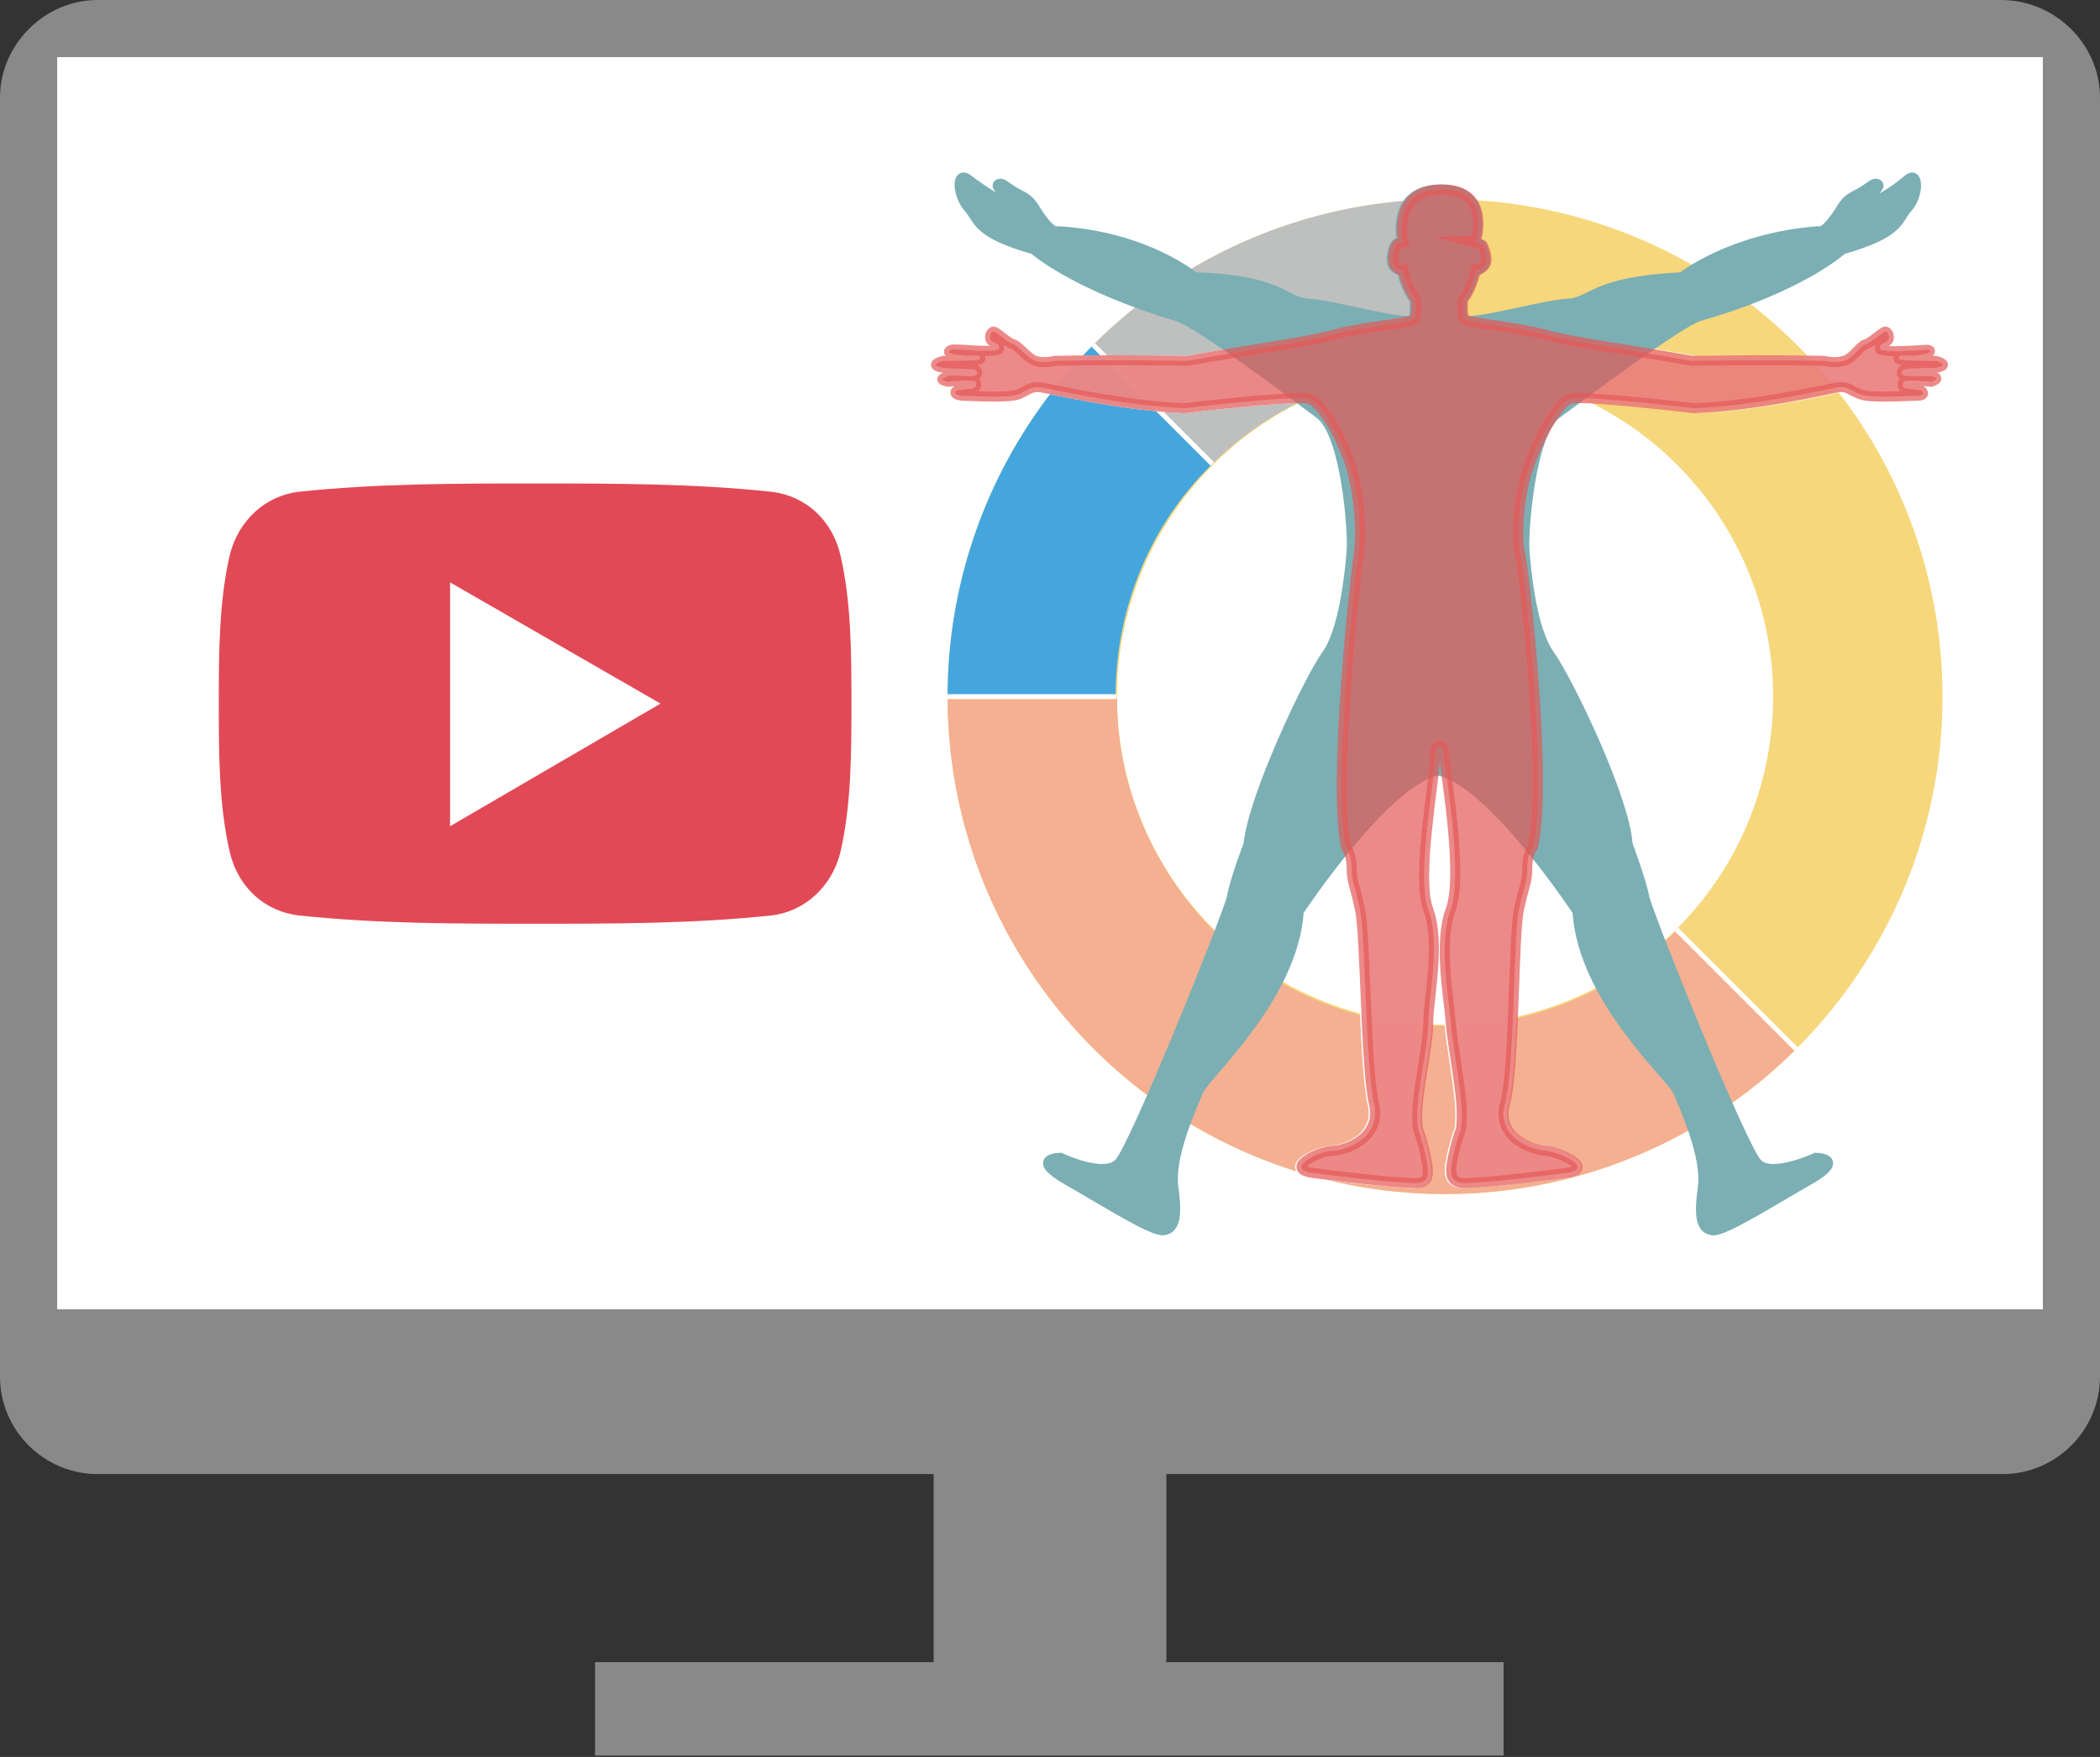 <?xml version="1.0" encoding="utf-8"?>
<!-- Generator: Adobe Illustrator 26.0.1, SVG Export Plug-In . SVG Version: 6.00 Build 0)  -->
<svg version="1.1" id="レイヤー_1" xmlns="http://www.w3.org/2000/svg" xmlns:xlink="http://www.w3.org/1999/xlink" x="0px"
	 y="0px" width="150.7px" height="126.1px" viewBox="0 0 150.7 126.1" style="enable-background:new 0 0 150.7 126.1;"
	 xml:space="preserve">
<rect x="0" y="0" width="150.7" height="126.1" fill="#333333" stroke="none"/>
<style type="text/css">
	.st0{fill:#3E3A39;}
	.st1{fill:#FFFFFF;}
	.st2{fill:#898989;}
	.st3{fill-rule:evenodd;clip-rule:evenodd;fill:#E24956;}
	.st4{fill-rule:evenodd;clip-rule:evenodd;fill:#FFFFFF;}
	.st5{clip-path:url(#SVGID_00000049909670543268306760000006127130168598606481_);}
	.st6{fill:#0B98CD;}
	.st7{fill:#F9C88F;}
	.st8{fill:#97CEDB;}
	.st9{fill:#EDA25D;}
	.st10{fill:#137F6A;}
	.st11{fill:#11D3AE;}
	.st12{fill:#2A2873;}
	.st13{fill:#EFEFEF;}
	.st14{fill:#C9CACA;}
	.st15{fill:#FAC28F;}
	.st16{fill:#156298;}
	.st17{fill:#D6D5D4;}
	.st18{fill:#125C89;}
	.st19{fill:#231815;}
	.st20{fill:#C5D5E3;}
	.st21{fill:#F8C685;}
	.st22{fill:#D3AC92;}
	.st23{fill:#B0AEC9;}
	.st24{fill:#93BFDD;}
	.st25{fill:#E8B7B6;}
	.st26{fill:#A3C3A8;}
	.st27{fill:#E1D27E;}
	.st28{fill:#9C4C37;}
	.st29{clip-path:url(#SVGID_00000032644220220602177840000002829407455098022587_);}
	.st30{fill:#C0C9D5;}
	.st31{fill:#A1C727;}
	.st32{fill:#79BB33;}
	.st33{fill:#F6F2B7;}
	.st34{fill:#EFA247;}
	.st35{fill:#81BD2E;}
	.st36{fill:#00A441;}
	.st37{fill:#EDEFC6;}
	.st38{fill:#C1D892;}
	.st39{fill:#E66B29;}
	.st40{fill:#EA884C;}
	.st41{fill:#B7D359;}
	.st42{fill:#8FC144;}
	.st43{fill:#DDE6EB;}
	.st44{fill:#DBD4C4;}
	.st45{fill:#B2813B;}
	.st46{fill:#985727;}
	.st47{fill:#C28D42;}
	.st48{fill:#8DC032;}
	.st49{fill:#F6F2B5;}
	.st50{fill:#BD6B1A;}
	.st51{fill:#D78337;}
	.st52{fill:#D67A21;}
	.st53{fill:#CE6A00;}
	.st54{fill:#FFFFFF;stroke:#F5E4C4;stroke-width:0.813;stroke-miterlimit:10;}
	.st55{fill:#FFFFFF;stroke:#FFFFFF;stroke-width:0.163;stroke-miterlimit:10;}
	.st56{fill:#C4371E;}
	.st57{fill:#A0BE16;}
	.st58{fill:#ADC333;}
	.st59{fill:#874B20;}
	.st60{fill:#CC4925;}
	.st61{fill:#EA7B44;}
	.st62{fill:#D3A373;}
	.st63{fill:#D8BB8E;}
	.st64{fill:#988F8F;}
	.st65{fill:#F4CFB5;}
	.st66{fill:#EC9481;}
	.st67{fill:#F5D4CC;}
	.st68{fill:#4BAE40;}
	.st69{fill:#F5BAC4;}
	.st70{fill:#F6E173;}
	.st71{fill:#F8ED76;}
	.st72{fill:#DFC567;}
	.st73{fill:#FCFCED;}
	.st74{fill:#F9D0A9;}
	.st75{fill:#A54844;}
	.st76{fill:#8EC020;}
	.st77{fill:#EA6339;}
	.st78{fill:#009C3B;}
	.st79{fill:#D18F59;}
	.st80{fill:#F2C4A2;}
	.st81{fill:#B58044;}
	.st82{fill:#ECCB89;}
	.st83{fill:#FCE1A4;}
	.st84{fill:#9C5433;}
	.st85{enable-background:new    ;}
	.st86{fill:#2697BF;}
	.st87{fill:#6CC3EA;}
	.st88{fill:#46B8E0;}
	.st89{fill:#ED9F34;}
	.st90{fill:#EDEB00;}
	.st91{fill:#EDC400;}
	.st92{fill:#BDD7FF;}
	.st93{fill:#D1E4FF;}
	.st94{fill:#FF6C81;}
	.st95{fill:#DD4053;}
	.st96{opacity:0.17;fill:#003CB9;}
	.st97{fill:#B60D49;}
	.st98{fill:#8D0035;}
	.st99{fill:#E2306D;}
	.st100{fill:#11598C;}
	.st101{fill:#0A5080;}
	.st102{fill:#247DC1;}
	.st103{fill:#F2A900;}
	.st104{fill:#F4E024;}
	.st105{fill:#416086;}
	.st106{fill:#FE5A4E;}
	.st107{fill:#3BA1DB;}
	.st108{fill:#F25A29;}
	.st109{fill:#848484;}
	.st110{fill:#F4C41D;}
	.st111{fill:#00CCAB;}
	.st112{fill:#F73C38;}
	.st113{fill:#163160;}
	.st114{clip-path:url(#SVGID_00000131338312163397376140000009513733710946288790_);}
	.st115{fill:#F39F85;}
	.st116{fill:#00888B;}
	.st117{fill:#F7B58E;}
	.st118{fill:#202A53;}
	.st119{fill:#033C5E;}
	.st120{fill:#11375A;}
	.st121{fill:#FFD147;}
	.st122{fill:#1397AB;}
	.st123{fill:#A08776;}
	.st124{fill:#F9B4A4;}
	.st125{fill:#576A90;}
	.st126{fill:#A1A2B2;}
	.st127{fill:#FFD9BE;}
	.st128{fill:#9A7E70;}
	.st129{fill:#A88975;}
	.st130{fill:#FFDCD0;}
	.st131{fill:#AADAB3;}
	.st132{fill:#595757;}
	.st133{fill:#8F93B5;}
	.st134{fill:#D9B47E;}
	.st135{fill:#B897AE;}
	.st136{fill:#727171;}
	.st137{fill:#9E9F9F;}
	.st138{fill:none;stroke:#69B863;stroke-width:6.582;stroke-miterlimit:10;}
	.st139{fill:none;stroke:#FF7E50;stroke-width:6.582;stroke-miterlimit:10;}
	.st140{fill:none;stroke:#FFDB64;stroke-width:6.582;stroke-miterlimit:10;}
	.st141{fill:none;stroke:#727171;stroke-width:0.183;stroke-miterlimit:10;}
	.st142{fill:#FFC4A1;}
	.st143{fill:#FFD1A9;}
	.st144{fill:#9C5F29;}
	.st145{fill:#90B3D8;}
	.st146{fill:none;stroke:#9E9F9F;stroke-width:1.463;stroke-linecap:round;stroke-miterlimit:10;}
	.st147{fill:#63564C;}
	.st148{fill:#AB8B66;}
	.st149{fill:#F6A1A2;}
	.st150{fill:#94A981;}
	
		.st151{clip-path:url(#SVGID_00000171682338054215146360000002478487689007272336_);fill:none;stroke:#F6D77C;stroke-width:12.312;stroke-miterlimit:10;}
	
		.st152{clip-path:url(#SVGID_00000171682338054215146360000002478487689007272336_);fill:none;stroke:#BEBFBF;stroke-width:12.312;stroke-miterlimit:10;}
	
		.st153{clip-path:url(#SVGID_00000171682338054215146360000002478487689007272336_);fill:none;stroke:#45A6DE;stroke-width:12.312;stroke-miterlimit:10;}
	
		.st154{clip-path:url(#SVGID_00000171682338054215146360000002478487689007272336_);fill:none;stroke:#F4B091;stroke-width:12.312;stroke-miterlimit:10;}
	
		.st155{clip-path:url(#SVGID_00000171682338054215146360000002478487689007272336_);fill:none;stroke:#FFFFFF;stroke-width:0.352;stroke-miterlimit:10;}
	.st156{opacity:0.7;fill:#FFFFFF;stroke:#FFFFFF;stroke-width:0.719;stroke-miterlimit:10;}
	.st157{fill:#7BAFB4;stroke:#7BAFB4;stroke-width:0.719;stroke-miterlimit:10;}
	.st158{opacity:0.7;fill:#E55957;stroke:#E55957;stroke-width:0.719;stroke-miterlimit:10;}
	.st159{fill:#FD6B5C;}
	.st160{fill:#75C47E;}
	.st161{fill:#2DACD0;}
	.st162{fill:#F7DF6E;}
	.st163{fill:#93E9D2;stroke:#00AFA9;stroke-width:0.808;stroke-miterlimit:10;}
	.st164{fill:none;stroke:#00AFA9;stroke-width:0.808;stroke-miterlimit:10;}
	.st165{fill:none;stroke:#0BBFB1;stroke-width:0.808;stroke-miterlimit:10;}
	.st166{fill:#4BA390;}
	.st167{fill:#FFFFFF;stroke:#B4B4B5;stroke-width:4.847;stroke-miterlimit:10;}
	.st168{fill:#B4B4B5;}
	.st169{fill:#FC6366;}
	.st170{fill:none;stroke:#64A4CE;stroke-width:2.423;stroke-miterlimit:10;}
	.st171{fill:none;stroke:#727171;stroke-width:2.423;stroke-linecap:round;stroke-miterlimit:10;}
	.st172{fill:none;stroke:#727171;stroke-width:0.202;stroke-miterlimit:10;}
	.st173{fill:#888888;}
	.st174{fill:none;stroke:#888888;stroke-width:2.423;stroke-miterlimit:10;}
	.st175{fill:none;stroke:#595757;stroke-width:2.423;stroke-miterlimit:10;}
	.st176{fill:none;stroke:#B4B4B5;stroke-width:2.423;stroke-miterlimit:10;}
	.st177{fill:none;stroke:#FD6337;stroke-width:0.389;stroke-miterlimit:10;}
	.st178{fill:#ADDBE9;}
	.st179{fill:#EAF6FD;}
	.st180{fill:none;stroke:#3DB9DD;stroke-width:0.389;stroke-miterlimit:10;}
	.st181{fill:none;stroke:#FFFFFF;stroke-width:0.805;stroke-miterlimit:10;}
	.st182{fill:none;stroke:#FFFFFF;stroke-width:0.778;stroke-miterlimit:10;}
	.st183{fill:none;stroke:#FFD13D;stroke-width:3.111;stroke-miterlimit:10;}
	.st184{fill:none;stroke:#76CFCB;stroke-width:3.111;stroke-miterlimit:10;}
	.st185{fill:none;stroke:#FD6337;stroke-width:3.111;stroke-miterlimit:10;}
	.st186{fill:none;stroke:#727171;stroke-width:0.194;stroke-miterlimit:10;}
	.st187{fill:none;stroke:#727171;stroke-width:4.026;stroke-linecap:round;stroke-linejoin:round;stroke-miterlimit:10;}
	.st188{fill:none;}
	.st189{fill:none;stroke:#B4B4B5;stroke-width:4.026;stroke-miterlimit:10;}
	.st190{fill:#A9E1FA;stroke:#727171;stroke-width:2.818;stroke-miterlimit:10;}
	.st191{fill:#FD6337;}
	.st192{fill:#3EB9D4;}
	.st193{fill:#FFD13D;}
	.st194{fill:#9DCC80;}
	.st195{fill:#C7E2F1;}
	.st196{fill:#CAF0FB;}
	.st197{fill:none;stroke:#62AAD5;stroke-width:8.341;stroke-miterlimit:10;}
	.st198{fill:none;stroke:#FF7E50;stroke-width:8.341;stroke-miterlimit:10;}
	.st199{fill:none;stroke:#FFDB64;stroke-width:8.341;stroke-miterlimit:10;}
	.st200{fill:#8DB6C6;}
	.st201{fill:none;stroke:#C8C9C9;stroke-width:0.232;stroke-miterlimit:10;}
	.st202{fill:#E4ACCD;}
</style>
<g>
	<rect x="4.1" y="4.1" class="st1" width="142.5" height="89.9"/>
	<g>
		<path class="st2" d="M143.6,0H7C3.2,0,0,3.2,0,7v91.8c0,3.9,3.2,7,7,7h60v13.5H42.7v6.7h65.2v-6.7H83.7v-13.5h60c3.9,0,7-3.2,7-7
			V7C150.7,3.2,147.5,0,143.6,0z M146.6,94H4.1V4.1h142.5V94z"/>
	</g>
	<g>
		<g>
			<g>
				<path class="st3" d="M61.1,50.5c0,3.5,0,7.3-0.8,10.7c-0.6,2.4-2.5,4.2-4.9,4.5c-5.6,0.6-11.3,0.6-17,0.6c-5.7,0-11.4,0-17-0.6
					c-2.4-0.3-4.3-2-4.9-4.5c-0.8-3.4-0.8-7.2-0.8-10.7c0-3.5,0-7.3,0.8-10.7c0.6-2.4,2.5-4.2,4.9-4.5c5.6-0.6,11.3-0.6,17-0.6
					c5.7,0,11.4,0,17,0.6c2.4,0.3,4.3,2,4.9,4.5C61.1,43.2,61.1,47,61.1,50.5"/>
				<polygon class="st4" points="32.3,41.8 47.4,50.5 32.3,59.3 				"/>
			</g>
		</g>
	</g>
	<g>
		<g>
			<defs>
				<circle id="SVGID_00000054945222778523966900000008978318346649402531_" cx="103.7" cy="50" r="35.7"/>
			</defs>
			<clipPath id="SVGID_00000160185542270711042480000018171305135215874475_">
				<use xlink:href="#SVGID_00000054945222778523966900000008978318346649402531_"  style="overflow:visible;"/>
			</clipPath>
			
				<circle style="clip-path:url(#SVGID_00000160185542270711042480000018171305135215874475_);fill:none;stroke:#F6D77C;stroke-width:12.312;stroke-miterlimit:10;" cx="103.7" cy="50" r="29.7"/>
			
				<path style="clip-path:url(#SVGID_00000160185542270711042480000018171305135215874475_);fill:none;stroke:#BEBFBF;stroke-width:12.312;stroke-miterlimit:10;" d="
				M82.6,29c5.4-5.4,12.8-8.7,21-8.7"/>
			
				<path style="clip-path:url(#SVGID_00000160185542270711042480000018171305135215874475_);fill:none;stroke:#45A6DE;stroke-width:12.312;stroke-miterlimit:10;" d="
				M73.9,50c0-8.2,3.3-15.7,8.7-21"/>
			
				<path style="clip-path:url(#SVGID_00000160185542270711042480000018171305135215874475_);fill:none;stroke:#F4B091;stroke-width:12.312;stroke-miterlimit:10;" d="
				M124.7,71.1c-5.4,5.4-12.8,8.7-21,8.7s-15.7-3.3-21-8.7s-8.7-12.8-8.7-21"/>
			
				<line style="clip-path:url(#SVGID_00000160185542270711042480000018171305135215874475_);fill:none;stroke:#FFFFFF;stroke-width:0.352;stroke-miterlimit:10;" x1="103.7" y1="14.1" x2="103.7" y2="26.4"/>
			
				<line style="clip-path:url(#SVGID_00000160185542270711042480000018171305135215874475_);fill:none;stroke:#FFFFFF;stroke-width:0.352;stroke-miterlimit:10;" x1="129" y1="75.4" x2="120.3" y2="66.7"/>
			
				<line style="clip-path:url(#SVGID_00000160185542270711042480000018171305135215874475_);fill:none;stroke:#FFFFFF;stroke-width:0.352;stroke-miterlimit:10;" x1="67.7" y1="50" x2="80.1" y2="50"/>
			
				<line style="clip-path:url(#SVGID_00000160185542270711042480000018171305135215874475_);fill:none;stroke:#FFFFFF;stroke-width:0.352;stroke-miterlimit:10;" x1="78.3" y1="24.6" x2="87" y2="33.3"/>
		</g>
		<g>
			<path class="st156" d="M95.8,24c-2.2,0.6-6.2,1.1-10.6,1.9c0,0-5.3-0.1-9.5,0c0,0-0.8,0.2-1.4,0s-1.2-1.1-1.6-1.2
				s-1.2-0.9-1.4-0.9c-0.2,0-0.4,0.5-0.1,0.7c0.3,0.2,0.5,0.1,0.5,0.5c0,0.4-3.1,0-3.4,0.1s-0.4,0.3,0.7,0.4
				c1.1,0.1,1.2-0.1,1.3,0.1c0.1,0.2,0.4,0.3-2.6,0.3c0,0-1.2,0.3,0,0.5c0,0,1.9,0.1,2.2,0.1c0.3,0.1,0.4,0.5-0.3,0.5
				s-1.5-0.1-1.6,0c-0.1,0.1-0.8,0.2,0,0.4c0,0,1.9-0.2,2,0c0.1,0.2,0.1,0.5-0.3,0.5c0,0-0.8,0.1-0.9,0.1c-0.2,0-0.5,0.3,0.2,0.4
				c0.7,0,3.3,0.2,4.1-0.1c0.7-0.3,0.9-0.6,1.6-0.5c0.7,0.1,5.7,1.3,10.3,1.5c0,0,7.5-0.9,8.8-0.7"/>
			<path class="st156" d="M95.8,24c-2.2,0.6-6.2,1.1-10.6,1.9c0,0-5.3-0.1-9.5,0c0,0-0.8,0.2-1.4,0s-1.2-1.1-1.6-1.2
				s-1.2-0.9-1.4-0.9c-0.2,0-0.4,0.5-0.1,0.7c0.3,0.2,0.5,0.1,0.5,0.5c0,0.4-3.1,0-3.4,0.1s-0.4,0.3,0.7,0.4
				c1.1,0.1,1.2-0.1,1.3,0.1c0.1,0.2,0.4,0.3-2.6,0.3c0,0-1.2,0.3,0,0.5c0,0,1.9,0.1,2.2,0.1c0.3,0.1,0.4,0.5-0.3,0.5
				s-1.5-0.1-1.6,0c-0.1,0.1-0.8,0.2,0,0.4c0,0,1.9-0.2,2,0c0.1,0.2,0.1,0.5-0.3,0.5c0,0-0.8,0.1-0.9,0.1c-0.2,0-0.5,0.3,0.2,0.4
				c0.7,0,3.3,0.2,4.1-0.1c0.7-0.3,0.9-0.6,1.6-0.5c0.7,0.1,5.7,1.3,10.3,1.5c0,0,7.5-0.9,8.8-0.7"/>
			<path class="st156" d="M111.1,24c2.2,0.6,6.2,1.1,10.6,1.9c0,0,5.3-0.1,9.5,0c0,0,0.8,0.2,1.4,0c0.6-0.2,1.2-1.1,1.6-1.2
				s1.2-0.9,1.4-0.9c0.2,0,0.4,0.5,0.1,0.7c-0.3,0.2-0.5,0.1-0.5,0.5c0,0.4,3.1,0,3.4,0.1s0.4,0.3-0.7,0.4c-1.1,0.1-1.2-0.1-1.3,0.1
				c-0.1,0.2-0.4,0.3,2.6,0.3c0,0,1.2,0.3,0,0.5c0,0-1.9,0.1-2.2,0.1c-0.3,0.1-0.4,0.5,0.3,0.5c0.7,0,1.5-0.1,1.6,0s0.8,0.2,0,0.4
				c0,0-1.9-0.2-2,0c-0.1,0.2-0.1,0.5,0.3,0.5c0,0,0.8,0.1,0.9,0.1c0.2,0,0.5,0.3-0.2,0.4c-0.7,0-3.3,0.2-4.1-0.1
				c-0.7-0.3-0.9-0.6-1.6-0.5c-0.7,0.1-5.7,1.3-10.3,1.5c0,0-7.5-0.9-8.8-0.7"/>
			<path class="st156" d="M97.4,39.8c-0.2,1.3-1.9,16.5-0.9,21c0,0,0.4,0.5,0.4,1.5s0.2,1.1,0.6,3c0.4,1.9,0.4,11.4,1,13.9
				s-2.1,3.4-3,3.4c-0.9,0-3.6,1.3-1.3,1.6c2.3,0.3,6.8,0.8,7.5,0.7c0.8-0.1,0.8-0.7,0.4-2.4c-0.4-1.6-0.5-1.1-0.5-2.6
				s0.8-5,0.8-6.6s0.9-5.6,0-8c-0.9-2.4,0.5-9.4,0.5-11.3c0-0.6,0.6-0.7,0.6,0c0.2,1.9,1.4,8.9,0.5,11.3c-0.9,2.4-0.1,6.5,0,8
				s0.8,5,0.8,6.6s-0.1,0.9-0.5,2.6c-0.4,1.6-0.4,2.2,0.4,2.4c0.8,0.1,5.2-0.4,7.5-0.7c2.3-0.3-0.4-1.5-1.3-1.6
				c-0.9,0-3.7-0.9-3-3.4s0.6-12.1,1-13.9c0.4-1.9,0.6-1.9,0.6-3s0.4-1.5,0.4-1.5c1.1-4.4-0.6-19.7-0.9-21"/>
			<path class="st156" d="M97.4,39.8c-0.2,1.3-1.9,16.5-0.9,21c0,0,0.4,0.5,0.4,1.5s0.2,1.1,0.6,3c0.4,1.9,0.4,11.4,1,13.9
				s-2.1,3.4-3,3.4c-0.9,0-3.6,1.3-1.3,1.6c2.3,0.3,6.8,0.8,7.5,0.7c0.8-0.1,0.8-0.7,0.4-2.4c-0.4-1.6-0.5-1.1-0.5-2.6
				s0.8-5,0.8-6.6s0.9-5.6,0-8c-0.9-2.4,0.5-9.4,0.5-11.3c0-0.6,0.6-0.7,0.6,0c0.2,1.9,1.4,8.9,0.5,11.3c-0.9,2.4-0.1,6.5,0,8
				s0.8,5,0.8,6.6s-0.1,0.9-0.5,2.6c-0.4,1.6-0.4,2.2,0.4,2.4c0.8,0.1,5.2-0.4,7.5-0.7c2.3-0.3-0.4-1.5-1.3-1.6
				c-0.9,0-3.7-0.9-3-3.4s0.6-12.1,1-13.9c0.4-1.9,0.6-1.9,0.6-3s0.4-1.5,0.4-1.5c1.1-4.4-0.6-19.7-0.9-21"/>
			<path class="st157" d="M103.4,13.6c-3.7,0-2.8,3.8-2.8,3.8s-0.4,0-0.5,0.2c-0.1,0.1-0.4,1.1-0.1,1.5c0.4,0.4,0.6,0.3,0.6,0.3
				s0.2,1.2,0.9,2.1c0,0,0.1,1.1-0.1,1.4l-0.1,0.1c-0.8,0.3-5.6-1.1-7.4-1.2c-1.8-0.1-1.8-1.7-8.2-1.9c0,0-3.4-2.9-9.7-3.3
				c0,0-0.3,0.3-1.1-0.7c-0.8-1-0.7-1.4-1.7-1.9c-1-0.5-1.2-0.9-1.5-0.8s0.1,0.4,0.3,0.7c0.2,0.3,0.4,0.6,0.1,0.6s-1.7-0.9-2.6-1.6
				s-0.8,1.1,0,2s0.5,1.8,4.7,3c0,0,2.9,2.6,10.3,4.8c1.6,0.5,8.3,5.6,10.2,7c1.9,1.4,2.4,8.4,2.3,9.8c-0.1,1.3-0.5,5.7-1.8,7.5
				c-1.3,1.8-5.3,10.3-5.6,13.6c0,0-1,2.6-1.2,3.8c-0.2,1.1-7,18-8.1,19.1c-1.1,1.1-4.2-0.4-4.2-0.4s-2.3,0,0.5,1.6
				c2.8,1.6,6.1,3.7,6.9,3.6c0.8-0.1,1-1,0.7-3.1c-0.3-2.2,1.3-5.7,1.8-6.9c0.5-1.2,6.8-6.7,7.2-12.9c0,0,6.2-9.4,10-10.1h0
				c3.8,0.7,10,10.1,10,10.1c0.4,6.3,6.7,11.8,7.2,12.9c0.5,1.2,2.1,4.7,1.8,6.9c-0.3,2.2-0.1,3,0.7,3.1c0.8,0.1,4.1-2,6.9-3.6
				c2.8-1.6,0.5-1.6,0.5-1.6s-3.2,1.5-4.2,0.4c-1.1-1.1-7.9-18-8.1-19.1c-0.2-1.1-1.2-3.8-1.2-3.8c-0.2-3.3-4.3-11.8-5.6-13.6
				c-1.3-1.8-1.7-6.1-1.8-7.5c-0.1-1.3,0.4-8.4,2.3-9.8c1.9-1.4,8.7-6.5,10.2-7c7.4-2.1,10.3-4.8,10.3-4.8c4.2-1.2,3.9-2.1,4.7-3
				s0.8-2.7,0-2s-2.2,1.6-2.6,1.6c-0.3,0-0.1-0.4,0.1-0.6c0.2-0.3,0.6-0.6,0.3-0.7s-0.5,0.3-1.5,0.8c-1,0.5-0.9,0.9-1.7,1.9
				s-1.1,0.7-1.1,0.7c-6.2,0.5-9.7,3.3-9.7,3.3c-6.4,0.3-6.4,1.8-8.2,1.9c-1.8,0.1-6.6,1.5-7.4,1.2l-0.1-0.1
				c-0.2-0.3-0.1-1.4-0.1-1.4c0.7-0.9,0.9-2.1,0.9-2.1s0.2,0.1,0.6-0.3c0.4-0.4,0-1.3-0.1-1.5c-0.1-0.1-0.5-0.2-0.5-0.2
				S107.1,13.6,103.4,13.6"/>
			<path class="st158" d="M103.5,13.6c-3.7,0-2.8,3.8-2.8,3.8s-0.4,0-0.5,0.2c-0.1,0.1-0.4,1.1-0.1,1.5c0.4,0.4,0.6,0.3,0.6,0.3
				s0.2,1.2,0.9,2.1c0,0,0.1,1.1-0.1,1.4S98,23.4,95.8,24c-2.2,0.6-6.2,1.1-10.6,1.9c0,0-5.3-0.1-9.5,0c0,0-0.8,0.2-1.4,0
				s-1.2-1.1-1.6-1.2s-1.2-0.9-1.4-0.9c-0.2,0-0.4,0.5-0.1,0.7c0.3,0.2,0.5,0.1,0.5,0.5c0,0.4-3.1,0-3.4,0.1s-0.4,0.3,0.7,0.4
				c1.1,0.1,1.2-0.1,1.3,0.1c0.1,0.2,0.4,0.3-2.6,0.3c0,0-1.2,0.3,0,0.5c0,0,1.9,0.1,2.2,0.1c0.3,0.1,0.4,0.5-0.3,0.5
				s-1.5-0.1-1.6,0c-0.1,0.1-0.8,0.2,0,0.4c0,0,1.9-0.2,2,0c0.1,0.2,0.1,0.5-0.3,0.5c0,0-0.8,0.1-0.9,0.1c-0.2,0-0.5,0.3,0.2,0.4
				c0.7,0,3.3,0.2,4.1-0.1c0.7-0.3,0.9-0.6,1.6-0.5c0.7,0.1,5.7,1.3,10.3,1.5c0,0,7.5-0.9,8.8-0.7s3.1,4.1,3.4,5.9
				c0.4,1.7,0.5,4.1,0.3,5.3s-1.9,16.5-0.9,21c0,0,0.4,0.5,0.4,1.5s0.2,1.1,0.6,3c0.4,1.9,0.4,11.4,1,13.9s-2.1,3.4-3,3.4
				c-0.9,0-3.6,1.3-1.3,1.6c2.3,0.3,6.8,0.8,7.5,0.7c0.8-0.1,0.8-0.7,0.4-2.4c-0.4-1.6-0.5-1.1-0.5-2.6s0.8-5,0.8-6.6s0.9-5.6,0-8
				c-0.9-2.4,0.5-9.4,0.5-11.3c0-0.6,0.6-0.7,0.6,0c0.2,1.9,1.4,8.9,0.5,11.3c-0.9,2.4-0.1,6.5,0,8s0.8,5,0.8,6.6s-0.1,0.9-0.5,2.6
				c-0.4,1.6-0.4,2.2,0.4,2.4c0.8,0.1,5.2-0.4,7.5-0.7c2.3-0.3-0.4-1.5-1.3-1.6c-0.9,0-3.7-0.9-3-3.4s0.6-12.1,1-13.9
				c0.4-1.9,0.6-1.9,0.6-3s0.4-1.5,0.4-1.5c1.1-4.4-0.6-19.7-0.9-21s-0.1-3.6,0.3-5.3c0.4-1.7,2.2-5.7,3.4-5.9s8.8,0.7,8.8,0.7
				c4.7-0.2,9.6-1.4,10.3-1.5c0.7-0.1,0.8,0.2,1.6,0.5c0.7,0.3,3.4,0.1,4.1,0.1c0.7,0,0.3-0.4,0.2-0.4c-0.2,0-0.9-0.1-0.9-0.1
				c-0.4,0-0.4-0.3-0.3-0.5c0.1-0.2,2,0,2,0c0.8-0.3,0-0.4,0-0.4s-0.9,0-1.6,0c-0.7,0-0.6-0.4-0.3-0.5c0.3-0.1,2.2-0.1,2.2-0.1
				c1.2-0.2,0-0.5,0-0.5c-3,0-2.7-0.1-2.6-0.3c0.1-0.2,0.2,0,1.3-0.1c1.1-0.1,1-0.4,0.7-0.4s-3.4,0.3-3.4-0.1c0-0.4,0.3-0.3,0.5-0.5
				c0.3-0.2,0.1-0.7-0.1-0.7c-0.2,0-1,0.8-1.4,0.9s-1,1.1-1.6,1.2c-0.6,0.2-1.4,0-1.4,0c-4.1-0.1-9.5,0-9.5,0
				c-4.4-0.8-8.4-1.3-10.6-1.9c-2.2-0.6-5.5-0.8-5.7-1.1c-0.2-0.3-0.1-1.4-0.1-1.4c0.7-0.9,0.9-2.1,0.9-2.1s0.2,0.1,0.6-0.3
				c0.4-0.4,0-1.3-0.1-1.5c-0.1-0.1-0.5-0.2-0.5-0.2S107.1,13.6,103.5,13.6"/>
		</g>
	</g>
</g>
</svg>
